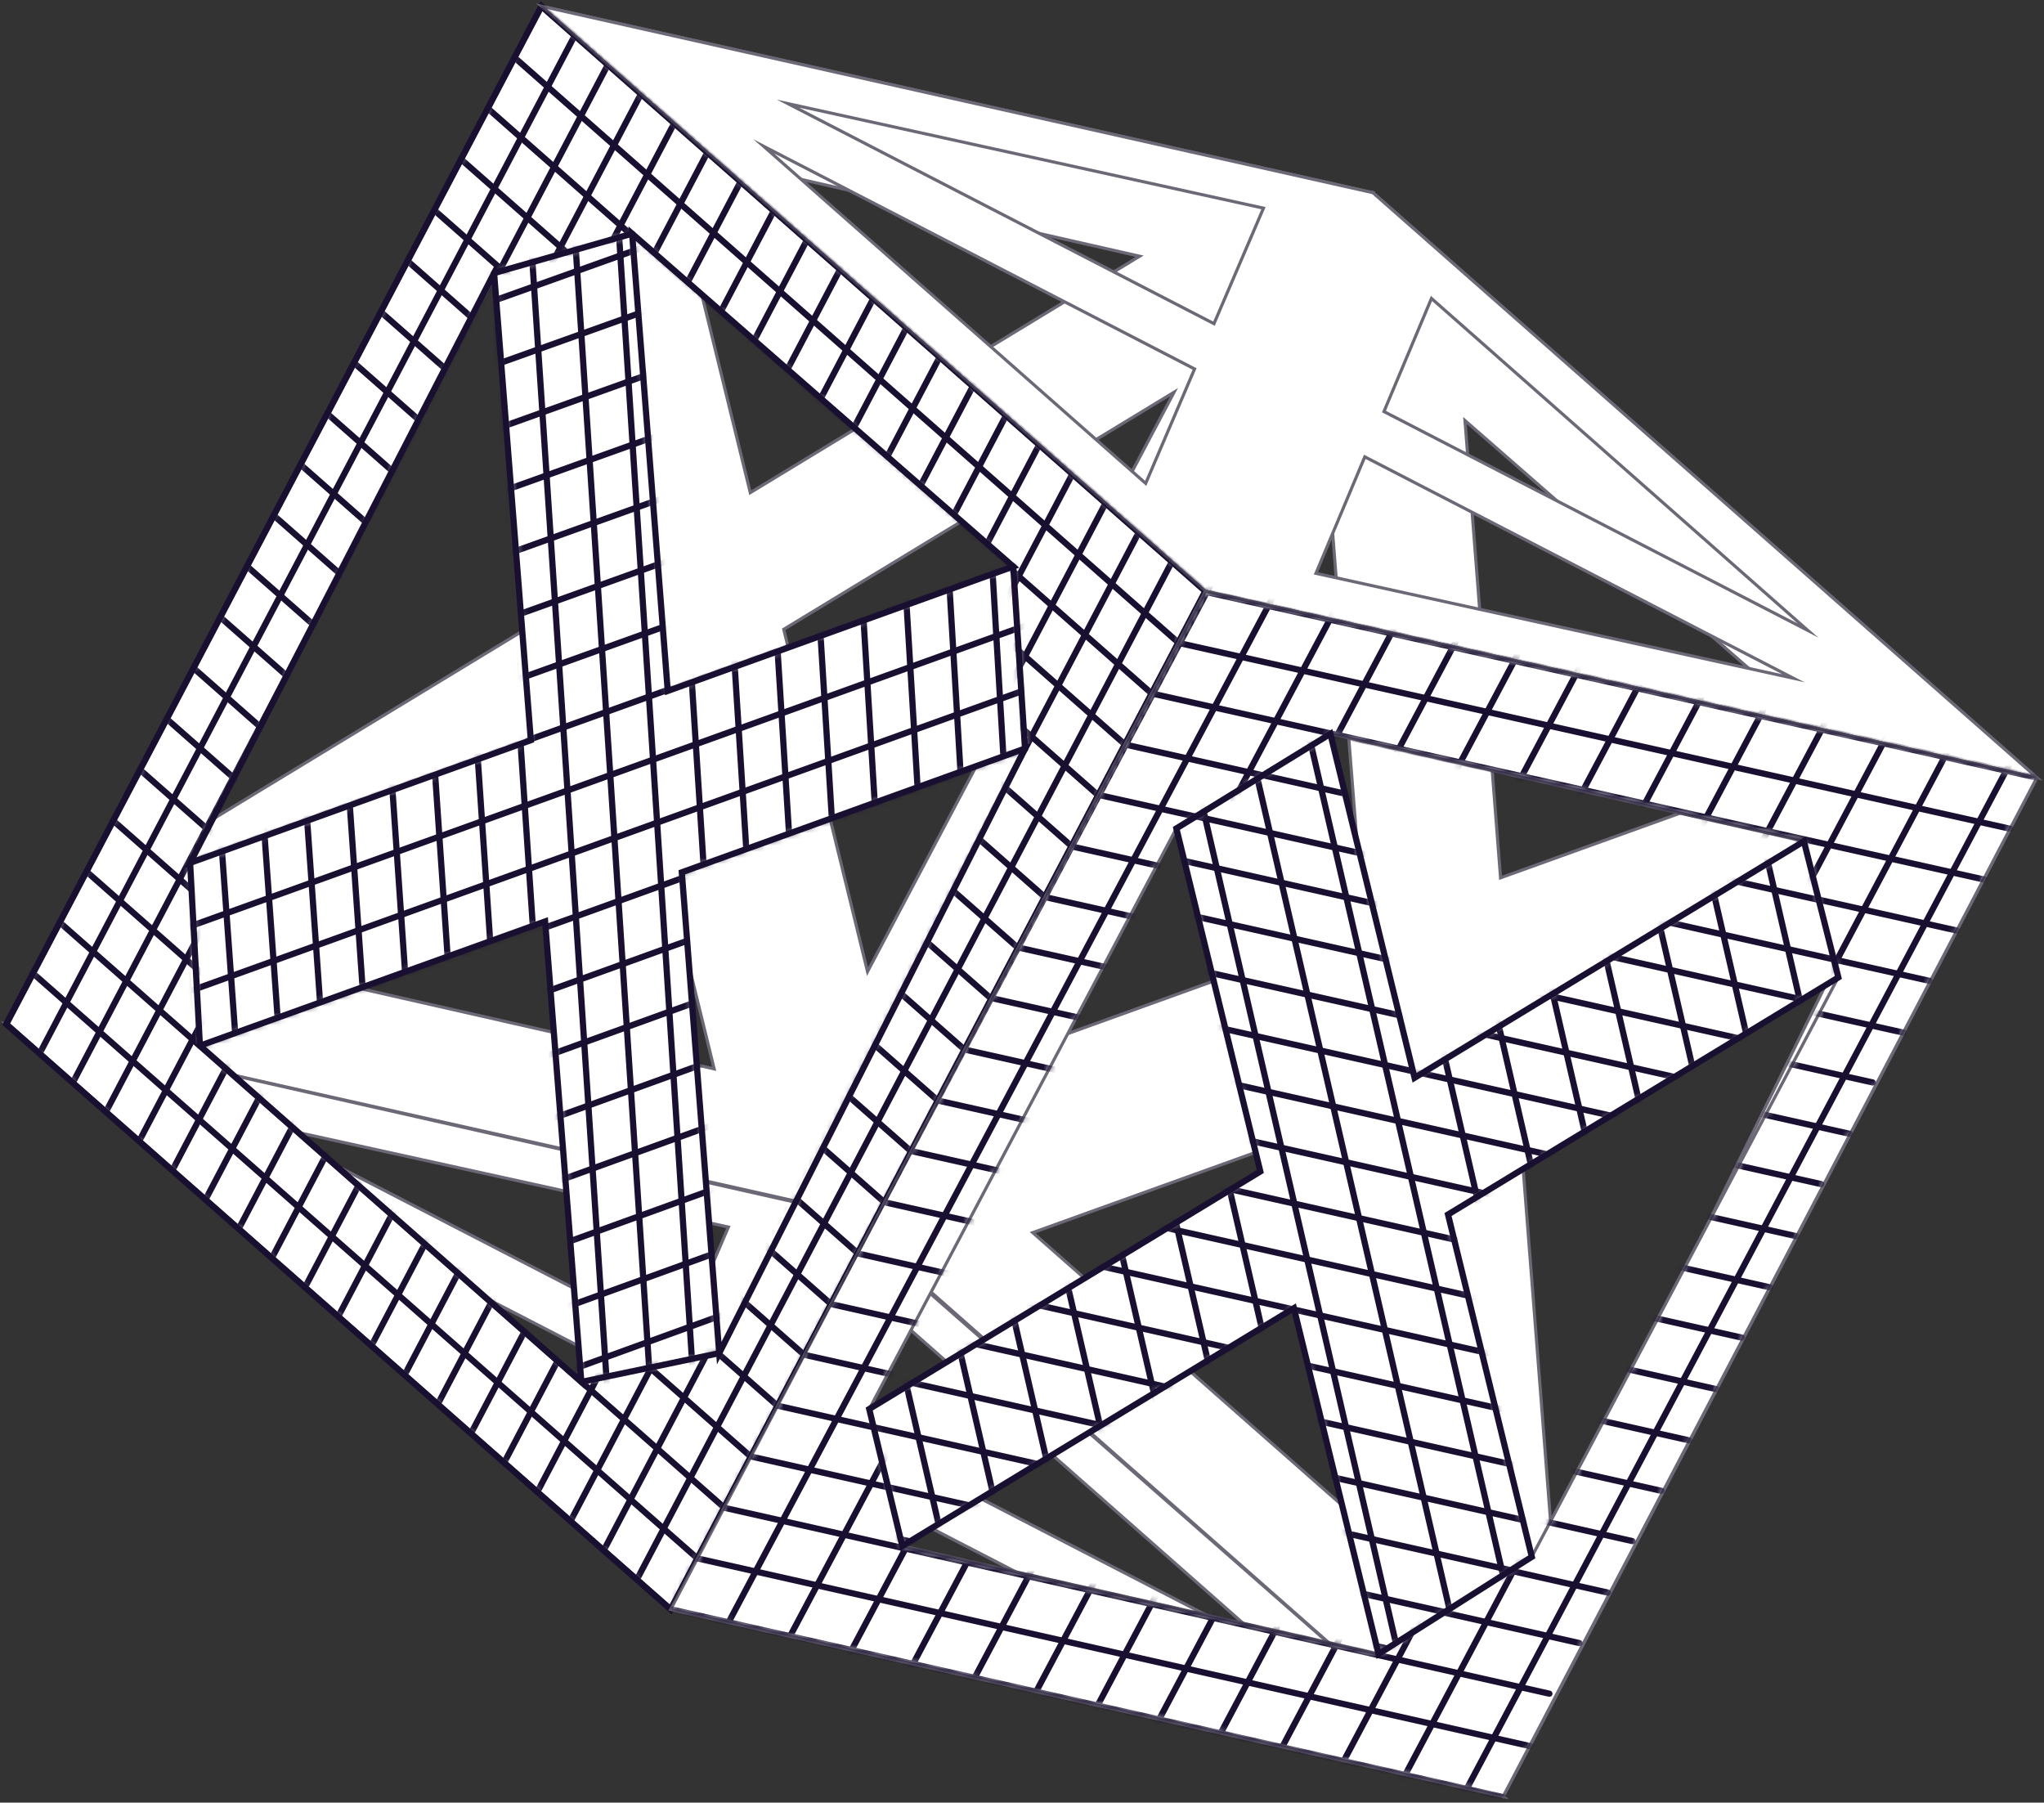 <svg width="330" height="291" viewBox="0 0 330 291" fill="none" xmlns="http://www.w3.org/2000/svg">
<rect x="0" y="0" width="330" height="291" fill="#333333" stroke="none"/>
<path d="M87.418 1L1 165.334L135.745 195.537L211.667 49.887L221.639 31.108L87.418 1ZM183.987 41.361L121.131 79.531L107.541 24.022L183.987 41.361ZM82.68 39.274L96.234 94.655L33.094 133.004L82.68 39.274ZM38.449 155.113L101.639 116.725L115.301 172.551L38.449 155.113ZM140.06 156.847L126.532 101.591L189.552 63.313L140.06 156.847Z" fill="white" stroke="#6D6875" stroke-width="0.5" stroke-miterlimit="10"/>
<path d="M135.141 195.6L1.008 165.331L108.294 259.814L242.689 289.997L135.141 195.6ZM205.479 266.265L137.045 230.932L144.713 212.671L205.479 266.265ZM117.599 198.083L109.61 216.731L40.822 181.211L117.599 198.083ZM36.906 188.101L106.495 224.042L98.591 242.514L36.906 188.101ZM126.062 257.036L133.956 238.234L203.153 273.966L126.062 257.036Z" fill="white" stroke="#6D6875" stroke-width="0.5" stroke-miterlimit="10"/>
<path d="M221.651 31.108L135.492 195.521L242.687 290L252.364 271.656L328.846 125.539L221.651 31.108ZM298.042 121.626L242.262 141.707L236.517 67.891L298.042 121.626ZM214.225 74.254L220.159 149.65L165.152 169.463L214.225 74.254ZM166.732 198.982L222.463 178.921L228.312 253.254L166.732 198.982ZM250.572 248.615L244.532 170.977L298.398 151.587L250.572 248.615Z" fill="white" stroke="#6D6875" stroke-width="0.5" stroke-miterlimit="10"/>
<path d="M87.418 1L1 165.334L108.287 259.816L117.908 241.469L194.616 95.437L87.418 1ZM163.585 91.455L107.806 111.536L102.054 37.72L163.585 91.455ZM79.769 44.083L85.703 119.489L30.696 139.292L79.769 44.083ZM32.276 168.811L88.006 148.75L93.856 223.083L32.276 168.811ZM116.115 218.444L110.076 140.817L165.499 120.827L116.115 218.444Z" fill="white" stroke="#191031" stroke-miterlimit="10"/>
<path d="M221.651 31.106L87.43 1.008L194.628 95.445L328.862 125.543L221.651 31.106ZM291.871 101.772L223.437 66.439L231.106 48.177L291.871 101.772ZM203.985 33.602L195.996 52.25L127.212 16.731L203.985 33.602ZM123.296 23.621L192.861 59.562L184.97 78.033L123.296 23.621ZM212.451 92.556L220.342 73.748L289.538 109.489L212.451 92.556Z" fill="white" stroke="#6D6875" stroke-width="0.5" stroke-miterlimit="10"/>
<mask id="mask0_8986_56367" style="mask-type:luminance" maskUnits="userSpaceOnUse" x="1" y="1" width="194" height="259">
<path d="M87.418 1L1 165.334L108.287 259.816L117.908 241.469L194.616 95.437L87.418 1ZM30.696 139.292L79.769 44.09L102.054 37.727L163.585 91.455L165.486 120.919L116.115 218.444L93.869 223.083L32.276 168.811L30.696 139.292Z" fill="white"/>
</mask>
<g mask="url(#mask0_8986_56367)">
<path d="M87.414 1.004L1 165.338" stroke="#191031" stroke-miterlimit="10" stroke-linecap="round" stroke-linejoin="round"/>
<path d="M92.8 5.704L6.398 170.067" stroke="#191031" stroke-miterlimit="10" stroke-linecap="round" stroke-linejoin="round"/>
<path d="M98.151 10.415L11.75 174.778" stroke="#191031" stroke-miterlimit="10" stroke-linecap="round" stroke-linejoin="round"/>
<path d="M103.503 15.131L17.102 179.494" stroke="#191031" stroke-miterlimit="10" stroke-linecap="round" stroke-linejoin="round"/>
<path d="M108.87 19.851L22.469 184.214" stroke="#191031" stroke-miterlimit="10" stroke-linecap="round" stroke-linejoin="round"/>
<path d="M114.229 24.561L27.828 188.925" stroke="#191031" stroke-miterlimit="10" stroke-linecap="round" stroke-linejoin="round"/>
<path d="M119.589 29.273L33.188 193.637" stroke="#191031" stroke-miterlimit="10" stroke-linecap="round" stroke-linejoin="round"/>
<path d="M124.948 33.994L38.547 198.357" stroke="#191031" stroke-miterlimit="10" stroke-linecap="round" stroke-linejoin="round"/>
<path d="M130.3 38.709L43.898 203.072" stroke="#191031" stroke-miterlimit="10" stroke-linecap="round" stroke-linejoin="round"/>
<path d="M135.659 43.421L49.258 207.784" stroke="#191031" stroke-miterlimit="10" stroke-linecap="round" stroke-linejoin="round"/>
<path d="M141.018 48.141L54.617 212.504" stroke="#191031" stroke-miterlimit="10" stroke-linecap="round" stroke-linejoin="round"/>
<path d="M146.378 52.852L59.977 217.215" stroke="#191031" stroke-miterlimit="10" stroke-linecap="round" stroke-linejoin="round"/>
<path d="M151.745 57.563L65.344 221.927" stroke="#191031" stroke-miterlimit="10" stroke-linecap="round" stroke-linejoin="round"/>
<path d="M157.096 62.283L70.695 226.646" stroke="#191031" stroke-miterlimit="10" stroke-linecap="round" stroke-linejoin="round"/>
<path d="M162.456 66.998L76.055 231.361" stroke="#191031" stroke-miterlimit="10" stroke-linecap="round" stroke-linejoin="round"/>
<path d="M167.815 71.71L81.414 236.073" stroke="#191031" stroke-miterlimit="10" stroke-linecap="round" stroke-linejoin="round"/>
<path d="M173.182 76.43L86.781 240.793" stroke="#191031" stroke-miterlimit="10" stroke-linecap="round" stroke-linejoin="round"/>
<path d="M178.534 81.141L92.133 245.504" stroke="#191031" stroke-miterlimit="10" stroke-linecap="round" stroke-linejoin="round"/>
<path d="M183.901 85.856L97.5 250.22" stroke="#191031" stroke-miterlimit="10" stroke-linecap="round" stroke-linejoin="round"/>
<path d="M189.253 90.576L102.852 254.939" stroke="#191031" stroke-miterlimit="10" stroke-linecap="round" stroke-linejoin="round"/>
<path d="M194.607 95.439L108.281 259.816" stroke="#191031" stroke-miterlimit="10" stroke-linecap="round" stroke-linejoin="round"/>
<path d="M194.612 95.441L87.414 1.004" stroke="#191031" stroke-miterlimit="10" stroke-linecap="round" stroke-linejoin="round"/>
<path d="M190.331 103.817L83.07 9.288" stroke="#191031" stroke-miterlimit="10" stroke-linecap="round" stroke-linejoin="round"/>
<path d="M186.022 112.034L78.742 17.492" stroke="#191031" stroke-miterlimit="10" stroke-linecap="round" stroke-linejoin="round"/>
<path d="M181.711 120.253L74.414 25.698" stroke="#191031" stroke-miterlimit="10" stroke-linecap="round" stroke-linejoin="round"/>
<path d="M177.402 128.473L70.086 33.905" stroke="#191031" stroke-miterlimit="10" stroke-linecap="round" stroke-linejoin="round"/>
<path d="M173.101 136.685L65.766 42.105" stroke="#191031" stroke-miterlimit="10" stroke-linecap="round" stroke-linejoin="round"/>
<path d="M168.793 144.905L61.438 50.315" stroke="#191031" stroke-miterlimit="10" stroke-linecap="round" stroke-linejoin="round"/>
<path d="M164.48 153.127L57.102 58.523" stroke="#191031" stroke-miterlimit="10" stroke-linecap="round" stroke-linejoin="round"/>
<path d="M160.171 161.345L52.773 66.725" stroke="#191031" stroke-miterlimit="10" stroke-linecap="round" stroke-linejoin="round"/>
<path d="M155.863 169.564L48.445 74.931" stroke="#191031" stroke-miterlimit="10" stroke-linecap="round" stroke-linejoin="round"/>
<path d="M151.554 177.786L44.117 83.14" stroke="#191031" stroke-miterlimit="10" stroke-linecap="round" stroke-linejoin="round"/>
<path d="M147.254 186L39.797 91.341" stroke="#191031" stroke-miterlimit="10" stroke-linecap="round" stroke-linejoin="round"/>
<path d="M142.937 194.219L35.461 99.547" stroke="#191031" stroke-miterlimit="10" stroke-linecap="round" stroke-linejoin="round"/>
<path d="M138.632 202.437L31.133 107.752" stroke="#191031" stroke-miterlimit="10" stroke-linecap="round" stroke-linejoin="round"/>
<path d="M134.324 210.656L26.805 115.957" stroke="#191031" stroke-miterlimit="10" stroke-linecap="round" stroke-linejoin="round"/>
<path d="M130.015 218.872L22.477 124.16" stroke="#191031" stroke-miterlimit="10" stroke-linecap="round" stroke-linejoin="round"/>
<path d="M125.703 227.096L18.148 132.368" stroke="#191031" stroke-miterlimit="10" stroke-linecap="round" stroke-linejoin="round"/>
<path d="M121.403 235.315L13.828 140.574" stroke="#191031" stroke-miterlimit="10" stroke-linecap="round" stroke-linejoin="round"/>
<path d="M117.094 243.53L9.5 148.775" stroke="#191031" stroke-miterlimit="10" stroke-linecap="round" stroke-linejoin="round"/>
<path d="M112.789 251.748L5.172 156.984" stroke="#191031" stroke-miterlimit="10" stroke-linecap="round" stroke-linejoin="round"/>
<path d="M108.287 259.818L1 165.339" stroke="#191031" stroke-miterlimit="10" stroke-linecap="round" stroke-linejoin="round"/>
</g>
<mask id="mask1_8986_56367" style="mask-type:luminance" maskUnits="userSpaceOnUse" x="30" y="37" width="136" height="187">
<path d="M163.593 91.452L165.516 120.857L110.084 140.813L116.123 218.441L93.876 223.08L88.014 148.747L32.283 168.808L30.703 139.289L85.711 119.486L79.776 44.08L102.062 37.717L107.813 111.533L163.593 91.452Z" fill="white"/>
</mask>
<g mask="url(#mask1_8986_56367)">
<path d="M13.781 280.954L184.915 218.67" stroke="#191031" stroke-miterlimit="10" stroke-linecap="round" stroke-linejoin="round"/>
<path d="M12.969 270.803L183.955 208.627" stroke="#191031" stroke-miterlimit="10" stroke-linecap="round" stroke-linejoin="round"/>
<path d="M12.148 260.65L182.988 198.582" stroke="#191031" stroke-miterlimit="10" stroke-linecap="round" stroke-linejoin="round"/>
<path d="M11.336 250.497L182.031 188.537" stroke="#191031" stroke-miterlimit="10" stroke-linecap="round" stroke-linejoin="round"/>
<path d="M10.523 240.346L181.068 178.497" stroke="#191031" stroke-miterlimit="10" stroke-linecap="round" stroke-linejoin="round"/>
<path d="M9.711 230.198L180.109 168.457" stroke="#191031" stroke-miterlimit="10" stroke-linecap="round" stroke-linejoin="round"/>
<path d="M8.906 220.049L179.16 158.413" stroke="#191031" stroke-miterlimit="10" stroke-linecap="round" stroke-linejoin="round"/>
<path d="M8.086 209.898L178.193 148.373" stroke="#191031" stroke-miterlimit="10" stroke-linecap="round" stroke-linejoin="round"/>
<path d="M7.273 199.741L177.233 138.324" stroke="#191031" stroke-miterlimit="10" stroke-linecap="round" stroke-linejoin="round"/>
<path d="M6.461 189.591L176.273 128.285" stroke="#191031" stroke-miterlimit="10" stroke-linecap="round" stroke-linejoin="round"/>
<path d="M5.648 179.444L175.313 118.246" stroke="#191031" stroke-miterlimit="10" stroke-linecap="round" stroke-linejoin="round"/>
<path d="M4.828 169.294L174.346 108.201" stroke="#191031" stroke-miterlimit="10" stroke-linecap="round" stroke-linejoin="round"/>
<path d="M4.023 159.143L173.394 98.161" stroke="#191031" stroke-miterlimit="10" stroke-linecap="round" stroke-linejoin="round"/>
<path d="M3.211 148.991L172.434 88.117" stroke="#191031" stroke-miterlimit="10" stroke-linecap="round" stroke-linejoin="round"/>
<path d="M2.391 138.835L171.47 78.072" stroke="#191031" stroke-miterlimit="10" stroke-linecap="round" stroke-linejoin="round"/>
<path d="M1.578 128.69L170.51 68.032" stroke="#191031" stroke-miterlimit="10" stroke-linecap="round" stroke-linejoin="round"/>
<path d="M0.766 118.538L169.547 57.988" stroke="#191031" stroke-miterlimit="10" stroke-linecap="round" stroke-linejoin="round"/>
<path d="M-0.047 108.387L168.591 47.948" stroke="#191031" stroke-miterlimit="10" stroke-linecap="round" stroke-linejoin="round"/>
<path d="M-0.867 98.235L167.623 37.904" stroke="#191031" stroke-miterlimit="10" stroke-linecap="round" stroke-linejoin="round"/>
<path d="M-1.68 88.085L166.664 27.865" stroke="#191031" stroke-miterlimit="10" stroke-linecap="round" stroke-linejoin="round"/>
<path d="M-2.492 77.931L165.704 17.816" stroke="#191031" stroke-miterlimit="10" stroke-linecap="round" stroke-linejoin="round"/>
<path d="M-3.312 67.783L164.74 7.776" stroke="#191031" stroke-miterlimit="10" stroke-linecap="round" stroke-linejoin="round"/>
<path d="M-4.125 57.632L163.777 -2.264" stroke="#191031" stroke-miterlimit="10" stroke-linecap="round" stroke-linejoin="round"/>
<path d="M-4.938 47.48L162.817 -12.308" stroke="#191031" stroke-miterlimit="10" stroke-linecap="round" stroke-linejoin="round"/>
<path d="M177.004 258.574L164.359 40.934" stroke="#191031" stroke-miterlimit="10" stroke-linecap="round" stroke-linejoin="round"/>
<path d="M169.986 257.839L157.188 40.355" stroke="#191031" stroke-miterlimit="10" stroke-linecap="round" stroke-linejoin="round"/>
<path d="M162.968 257.101L150.016 39.774" stroke="#191031" stroke-miterlimit="10" stroke-linecap="round" stroke-linejoin="round"/>
<path d="M155.938 256.366L142.836 39.196" stroke="#191031" stroke-miterlimit="10" stroke-linecap="round" stroke-linejoin="round"/>
<path d="M148.92 255.627L135.664 38.611" stroke="#191031" stroke-miterlimit="10" stroke-linecap="round" stroke-linejoin="round"/>
<path d="M141.894 254.892L128.484 38.033" stroke="#191031" stroke-miterlimit="10" stroke-linecap="round" stroke-linejoin="round"/>
<path d="M134.873 254.161L121.312 37.46" stroke="#191031" stroke-miterlimit="10" stroke-linecap="round" stroke-linejoin="round"/>
<path d="M127.855 253.422L114.141 36.878" stroke="#191031" stroke-miterlimit="10" stroke-linecap="round" stroke-linejoin="round"/>
<path d="M120.833 252.687L106.969 36.3" stroke="#191031" stroke-miterlimit="10" stroke-linecap="round" stroke-linejoin="round"/>
<path d="M113.815 251.948L99.797 35.718" stroke="#191031" stroke-miterlimit="10" stroke-linecap="round" stroke-linejoin="round"/>
<path d="M106.797 251.214L92.625 35.138" stroke="#191031" stroke-miterlimit="10" stroke-linecap="round" stroke-linejoin="round"/>
<path d="M99.771 250.475L85.445 34.556" stroke="#191031" stroke-miterlimit="10" stroke-linecap="round" stroke-linejoin="round"/>
<path d="M92.75 249.744L78.273 33.981" stroke="#191031" stroke-miterlimit="10" stroke-linecap="round" stroke-linejoin="round"/>
<path d="M85.724 249.005L71.094 33.399" stroke="#191031" stroke-miterlimit="10" stroke-linecap="round" stroke-linejoin="round"/>
<path d="M78.706 248.272L63.922 32.823" stroke="#191031" stroke-miterlimit="10" stroke-linecap="round" stroke-linejoin="round"/>
<path d="M71.685 247.532L56.75 32.24" stroke="#191031" stroke-miterlimit="10" stroke-linecap="round" stroke-linejoin="round"/>
<path d="M64.663 246.797L49.578 31.659" stroke="#191031" stroke-miterlimit="10" stroke-linecap="round" stroke-linejoin="round"/>
<path d="M57.645 246.058L42.406 31.077" stroke="#191031" stroke-miterlimit="10" stroke-linecap="round" stroke-linejoin="round"/>
<path d="M50.627 245.328L35.234 30.504" stroke="#191031" stroke-miterlimit="10" stroke-linecap="round" stroke-linejoin="round"/>
<path d="M43.601 244.589L28.055 29.922" stroke="#191031" stroke-miterlimit="10" stroke-linecap="round" stroke-linejoin="round"/>
<path d="M36.587 243.853L20.891 29.344" stroke="#191031" stroke-miterlimit="10" stroke-linecap="round" stroke-linejoin="round"/>
</g>
<path d="M30.695 139.289L32.276 168.808" stroke="#191031" stroke-miterlimit="10" stroke-linecap="round" stroke-linejoin="round"/>
<path d="M93.859 223.082L116.119 218.443" stroke="#191031" stroke-miterlimit="10" stroke-linecap="round" stroke-linejoin="round"/>
<path d="M79.766 44.085L102.051 37.722" stroke="#191031" stroke-miterlimit="10" stroke-linecap="round" stroke-linejoin="round"/>
<path d="M165.49 120.921L163.586 91.454" stroke="#191031" stroke-miterlimit="10" stroke-linecap="round" stroke-linejoin="round"/>
<path d="M194.61 95.436L108.281 259.815L242.686 289.998L328.845 125.537L194.61 95.436ZM140.342 227.463L189.916 133.732L214.779 118.464L291.225 135.803L296.787 157.778L247.302 251.319L222.543 267.022L145.681 249.585L140.342 227.463Z" fill="white" stroke="#6D6875" stroke-width="0.5" stroke-miterlimit="10"/>
<path d="M247.309 251.319L233.781 196.062L296.8 157.785L291.239 135.81L228.379 173.989L214.786 118.464L189.923 133.732L203.477 189.113L140.336 227.462L145.675 249.572L208.897 211.183L222.559 267.009L247.309 251.319Z" fill="white" stroke="#191031" stroke-miterlimit="10"/>
<mask id="mask2_8986_56367" style="mask-type:luminance" maskUnits="userSpaceOnUse" x="108" y="95" width="221" height="195">
<path d="M194.626 95.434L108.297 259.813L242.701 289.997L328.86 125.535L194.626 95.434ZM140.358 227.461L189.931 133.73L214.795 118.462L291.241 135.801L296.803 157.776L247.317 251.317L222.558 267.02L145.697 249.583L140.358 227.461Z" fill="white"/>
</mask>
<g mask="url(#mask2_8986_56367)">
<path d="M328.88 125.534L194.633 95.55" stroke="#191031" stroke-miterlimit="10" stroke-linecap="round" stroke-linejoin="round"/>
<path d="M324.557 133.794L190.297 103.794" stroke="#191031" stroke-miterlimit="10" stroke-linecap="round" stroke-linejoin="round"/>
<path d="M320.425 142.008L186.148 111.991" stroke="#191031" stroke-miterlimit="10" stroke-linecap="round" stroke-linejoin="round"/>
<path d="M315.993 150.235L181.703 120.202" stroke="#191031" stroke-miterlimit="10" stroke-linecap="round" stroke-linejoin="round"/>
<path d="M311.514 158.342L177.211 128.289" stroke="#191031" stroke-miterlimit="10" stroke-linecap="round" stroke-linejoin="round"/>
<path d="M307.351 166.711L173.031 136.643" stroke="#191031" stroke-miterlimit="10" stroke-linecap="round" stroke-linejoin="round"/>
<path d="M302.356 174.747L168.023 144.662" stroke="#191031" stroke-miterlimit="10" stroke-linecap="round" stroke-linejoin="round"/>
<path d="M298.661 183.042L164.312 152.94" stroke="#191031" stroke-miterlimit="10" stroke-linecap="round" stroke-linejoin="round"/>
<path d="M294.034 191.154L159.672 161.033" stroke="#191031" stroke-miterlimit="10" stroke-linecap="round" stroke-linejoin="round"/>
<path d="M290.055 199.568L155.664 169.414" stroke="#191031" stroke-miterlimit="10" stroke-linecap="round" stroke-linejoin="round"/>
<path d="M285.814 207.829L151.406 177.658" stroke="#191031" stroke-miterlimit="10" stroke-linecap="round" stroke-linejoin="round"/>
<path d="M281.222 215.937L146.805 185.747" stroke="#191031" stroke-miterlimit="10" stroke-linecap="round" stroke-linejoin="round"/>
<path d="M277.16 224.268L142.727 194.065" stroke="#191031" stroke-miterlimit="10" stroke-linecap="round" stroke-linejoin="round"/>
<path d="M272.72 232.524L138.273 202.302" stroke="#191031" stroke-miterlimit="10" stroke-linecap="round" stroke-linejoin="round"/>
<path d="M268.252 240.674L133.789 210.435" stroke="#191031" stroke-miterlimit="10" stroke-linecap="round" stroke-linejoin="round"/>
<path d="M263.547 248.781L129.07 218.525" stroke="#191031" stroke-miterlimit="10" stroke-linecap="round" stroke-linejoin="round"/>
<path d="M259.607 257.1L125.117 226.828" stroke="#191031" stroke-miterlimit="10" stroke-linecap="round" stroke-linejoin="round"/>
<path d="M254.99 265.243L120.484 234.951" stroke="#191031" stroke-miterlimit="10" stroke-linecap="round" stroke-linejoin="round"/>
<path d="M250.152 273.416L115.633 243.105" stroke="#191031" stroke-miterlimit="10" stroke-linecap="round" stroke-linejoin="round"/>
<path d="M247.106 281.89L112.57 251.566" stroke="#191031" stroke-miterlimit="10" stroke-linecap="round" stroke-linejoin="round"/>
<path d="M242.729 290.12L108.164 259.76" stroke="#191031" stroke-miterlimit="10" stroke-linecap="round" stroke-linejoin="round"/>
<path d="M288.445 296.274L369.334 143.322" stroke="#191031" stroke-miterlimit="10" stroke-linecap="round" stroke-linejoin="round"/>
<path d="M276.75 297.349L361.934 136.339" stroke="#191031" stroke-miterlimit="10" stroke-linecap="round" stroke-linejoin="round"/>
<path d="M265.055 298.424L354.538 129.359" stroke="#191031" stroke-miterlimit="10" stroke-linecap="round" stroke-linejoin="round"/>
<path d="M253.359 299.498L347.138 122.379" stroke="#191031" stroke-miterlimit="10" stroke-linecap="round" stroke-linejoin="round"/>
<path d="M241.672 300.574L339.746 115.4" stroke="#191031" stroke-miterlimit="10" stroke-linecap="round" stroke-linejoin="round"/>
<path d="M229.984 301.647L332.357 108.416" stroke="#191031" stroke-miterlimit="10" stroke-linecap="round" stroke-linejoin="round"/>
<path d="M218.281 302.722L324.95 101.439" stroke="#191031" stroke-miterlimit="10" stroke-linecap="round" stroke-linejoin="round"/>
<path d="M206.594 303.797L317.561 94.456" stroke="#191031" stroke-miterlimit="10" stroke-linecap="round" stroke-linejoin="round"/>
<path d="M194.898 304.872L310.164 87.477" stroke="#191031" stroke-miterlimit="10" stroke-linecap="round" stroke-linejoin="round"/>
<path d="M183.211 305.944L302.772 80.497" stroke="#191031" stroke-miterlimit="10" stroke-linecap="round" stroke-linejoin="round"/>
<path d="M171.516 307.022L295.376 73.518" stroke="#191031" stroke-miterlimit="10" stroke-linecap="round" stroke-linejoin="round"/>
<path d="M159.82 308.094L287.979 66.535" stroke="#191031" stroke-miterlimit="10" stroke-linecap="round" stroke-linejoin="round"/>
<path d="M148.133 309.171L280.587 59.558" stroke="#191031" stroke-miterlimit="10" stroke-linecap="round" stroke-linejoin="round"/>
<path d="M136.438 310.242L273.191 52.574" stroke="#191031" stroke-miterlimit="10" stroke-linecap="round" stroke-linejoin="round"/>
<path d="M124.75 311.317L265.802 45.595" stroke="#191031" stroke-miterlimit="10" stroke-linecap="round" stroke-linejoin="round"/>
<path d="M113.055 312.392L258.402 38.615" stroke="#191031" stroke-miterlimit="10" stroke-linecap="round" stroke-linejoin="round"/>
<path d="M101.359 313.467L251.006 31.632" stroke="#191031" stroke-miterlimit="10" stroke-linecap="round" stroke-linejoin="round"/>
<path d="M89.672 314.543L243.614 24.656" stroke="#191031" stroke-miterlimit="10" stroke-linecap="round" stroke-linejoin="round"/>
<path d="M77.984 315.614L236.222 17.673" stroke="#191031" stroke-miterlimit="10" stroke-linecap="round" stroke-linejoin="round"/>
<path d="M66.289 316.691L228.825 10.692" stroke="#191031" stroke-miterlimit="10" stroke-linecap="round" stroke-linejoin="round"/>
<path d="M54.594 317.763L221.429 3.713" stroke="#191031" stroke-miterlimit="10" stroke-linecap="round" stroke-linejoin="round"/>
<path d="M42.906 318.841L214.037 -3.267" stroke="#191031" stroke-miterlimit="10" stroke-linecap="round" stroke-linejoin="round"/>
<path d="M31.211 319.912L206.64 -10.25" stroke="#191031" stroke-miterlimit="10" stroke-linecap="round" stroke-linejoin="round"/>
</g>
<mask id="mask3_8986_56367" style="mask-type:luminance" maskUnits="userSpaceOnUse" x="140" y="118" width="157" height="150">
<path d="M247.301 251.319L233.773 196.062L296.792 157.785L291.231 135.81L228.372 173.989L214.778 118.464L189.915 133.732L203.469 189.113L140.328 227.462L145.667 249.572L208.89 211.183L222.552 267.009L247.301 251.319Z" fill="white"/>
</mask>
<g mask="url(#mask3_8986_56367)">
<path d="M328.363 126.971L194.125 96.869" stroke="#191031" stroke-miterlimit="10" stroke-linecap="round" stroke-linejoin="round"/>
<path d="M324.296 134.618L190.055 104.517" stroke="#191031" stroke-miterlimit="10" stroke-linecap="round" stroke-linejoin="round"/>
<path d="M320.244 142.261L186 112.156" stroke="#191031" stroke-miterlimit="10" stroke-linecap="round" stroke-linejoin="round"/>
<path d="M316.138 150.324L181.891 120.216" stroke="#191031" stroke-miterlimit="10" stroke-linecap="round" stroke-linejoin="round"/>
<path d="M311.902 158.432L177.648 128.32" stroke="#191031" stroke-miterlimit="10" stroke-linecap="round" stroke-linejoin="round"/>
<path d="M308.062 165.196L173.805 135.081" stroke="#191031" stroke-miterlimit="10" stroke-linecap="round" stroke-linejoin="round"/>
<path d="M303.995 172.843L169.734 142.725" stroke="#191031" stroke-miterlimit="10" stroke-linecap="round" stroke-linejoin="round"/>
<path d="M299.928 180.493L165.664 150.372" stroke="#191031" stroke-miterlimit="10" stroke-linecap="round" stroke-linejoin="round"/>
<path d="M295.864 188.136L161.594 158.012" stroke="#191031" stroke-miterlimit="10" stroke-linecap="round" stroke-linejoin="round"/>
<path d="M291.813 195.784L157.539 165.659" stroke="#191031" stroke-miterlimit="10" stroke-linecap="round" stroke-linejoin="round"/>
<path d="M287.753 203.43L153.477 173.302" stroke="#191031" stroke-miterlimit="10" stroke-linecap="round" stroke-linejoin="round"/>
<path d="M283.686 211.072L149.406 180.941" stroke="#191031" stroke-miterlimit="10" stroke-linecap="round" stroke-linejoin="round"/>
<path d="M279.623 218.716L145.336 188.585" stroke="#191031" stroke-miterlimit="10" stroke-linecap="round" stroke-linejoin="round"/>
<path d="M275.563 226.362L141.273 196.228" stroke="#191031" stroke-miterlimit="10" stroke-linecap="round" stroke-linejoin="round"/>
<path d="M271.504 234.005L137.211 203.867" stroke="#191031" stroke-miterlimit="10" stroke-linecap="round" stroke-linejoin="round"/>
<path d="M267.44 241.652L133.141 211.511" stroke="#191031" stroke-miterlimit="10" stroke-linecap="round" stroke-linejoin="round"/>
<path d="M263.389 249.299L129.086 219.158" stroke="#191031" stroke-miterlimit="10" stroke-linecap="round" stroke-linejoin="round"/>
<path d="M259.322 256.943L125.016 226.799" stroke="#191031" stroke-miterlimit="10" stroke-linecap="round" stroke-linejoin="round"/>
<path d="M255.102 265.151L120.789 235.004" stroke="#191031" stroke-miterlimit="10" stroke-linecap="round" stroke-linejoin="round"/>
<path d="M251.207 272.235L116.891 242.084" stroke="#191031" stroke-miterlimit="10" stroke-linecap="round" stroke-linejoin="round"/>
<path d="M247.14 279.879L112.82 249.725" stroke="#191031" stroke-miterlimit="10" stroke-linecap="round" stroke-linejoin="round"/>
<path d="M243.076 287.528L108.75 257.371" stroke="#191031" stroke-miterlimit="10" stroke-linecap="round" stroke-linejoin="round"/>
<path d="M239.006 295.172L104.68 265.012" stroke="#191031" stroke-miterlimit="10" stroke-linecap="round" stroke-linejoin="round"/>
<path d="M327.149 276.728L289.984 116.013" stroke="#191031" stroke-miterlimit="10" stroke-linecap="round" stroke-linejoin="round"/>
<path d="M317.146 276.379L279.984 115.657" stroke="#191031" stroke-miterlimit="10" stroke-linecap="round" stroke-linejoin="round"/>
<path d="M307.161 276.031L270 115.306" stroke="#191031" stroke-miterlimit="10" stroke-linecap="round" stroke-linejoin="round"/>
<path d="M297.161 275.679L260 114.947" stroke="#191031" stroke-miterlimit="10" stroke-linecap="round" stroke-linejoin="round"/>
<path d="M287.169 275.33L250.008 114.592" stroke="#191031" stroke-miterlimit="10" stroke-linecap="round" stroke-linejoin="round"/>
<path d="M277.177 274.981L240.016 114.236" stroke="#191031" stroke-miterlimit="10" stroke-linecap="round" stroke-linejoin="round"/>
<path d="M267.182 274.628L230.023 113.877" stroke="#191031" stroke-miterlimit="10" stroke-linecap="round" stroke-linejoin="round"/>
<path d="M257.182 274.276L220.023 113.521" stroke="#191031" stroke-miterlimit="10" stroke-linecap="round" stroke-linejoin="round"/>
<path d="M247.197 273.927L210.039 113.166" stroke="#191031" stroke-miterlimit="10" stroke-linecap="round" stroke-linejoin="round"/>
<path d="M237.197 273.574L200.039 112.807" stroke="#191031" stroke-miterlimit="10" stroke-linecap="round" stroke-linejoin="round"/>
<path d="M227.205 273.227L190.047 112.453" stroke="#191031" stroke-miterlimit="10" stroke-linecap="round" stroke-linejoin="round"/>
<path d="M217.209 272.875L180.055 112.094" stroke="#191031" stroke-miterlimit="10" stroke-linecap="round" stroke-linejoin="round"/>
<path d="M207.217 272.526L170.062 111.738" stroke="#191031" stroke-miterlimit="10" stroke-linecap="round" stroke-linejoin="round"/>
<path d="M197.222 272.177L160.07 111.383" stroke="#191031" stroke-miterlimit="10" stroke-linecap="round" stroke-linejoin="round"/>
<path d="M187.233 271.821L150.078 111.023" stroke="#191031" stroke-miterlimit="10" stroke-linecap="round" stroke-linejoin="round"/>
<path d="M177.233 271.472L140.078 110.668" stroke="#191031" stroke-miterlimit="10" stroke-linecap="round" stroke-linejoin="round"/>
<path d="M167.245 271.124L130.094 110.313" stroke="#191031" stroke-miterlimit="10" stroke-linecap="round" stroke-linejoin="round"/>
<path d="M157.245 270.771L120.094 109.954" stroke="#191031" stroke-miterlimit="10" stroke-linecap="round" stroke-linejoin="round"/>
<path d="M147.25 270.422L110.102 109.599" stroke="#191031" stroke-miterlimit="10" stroke-linecap="round" stroke-linejoin="round"/>
</g>
</svg>

